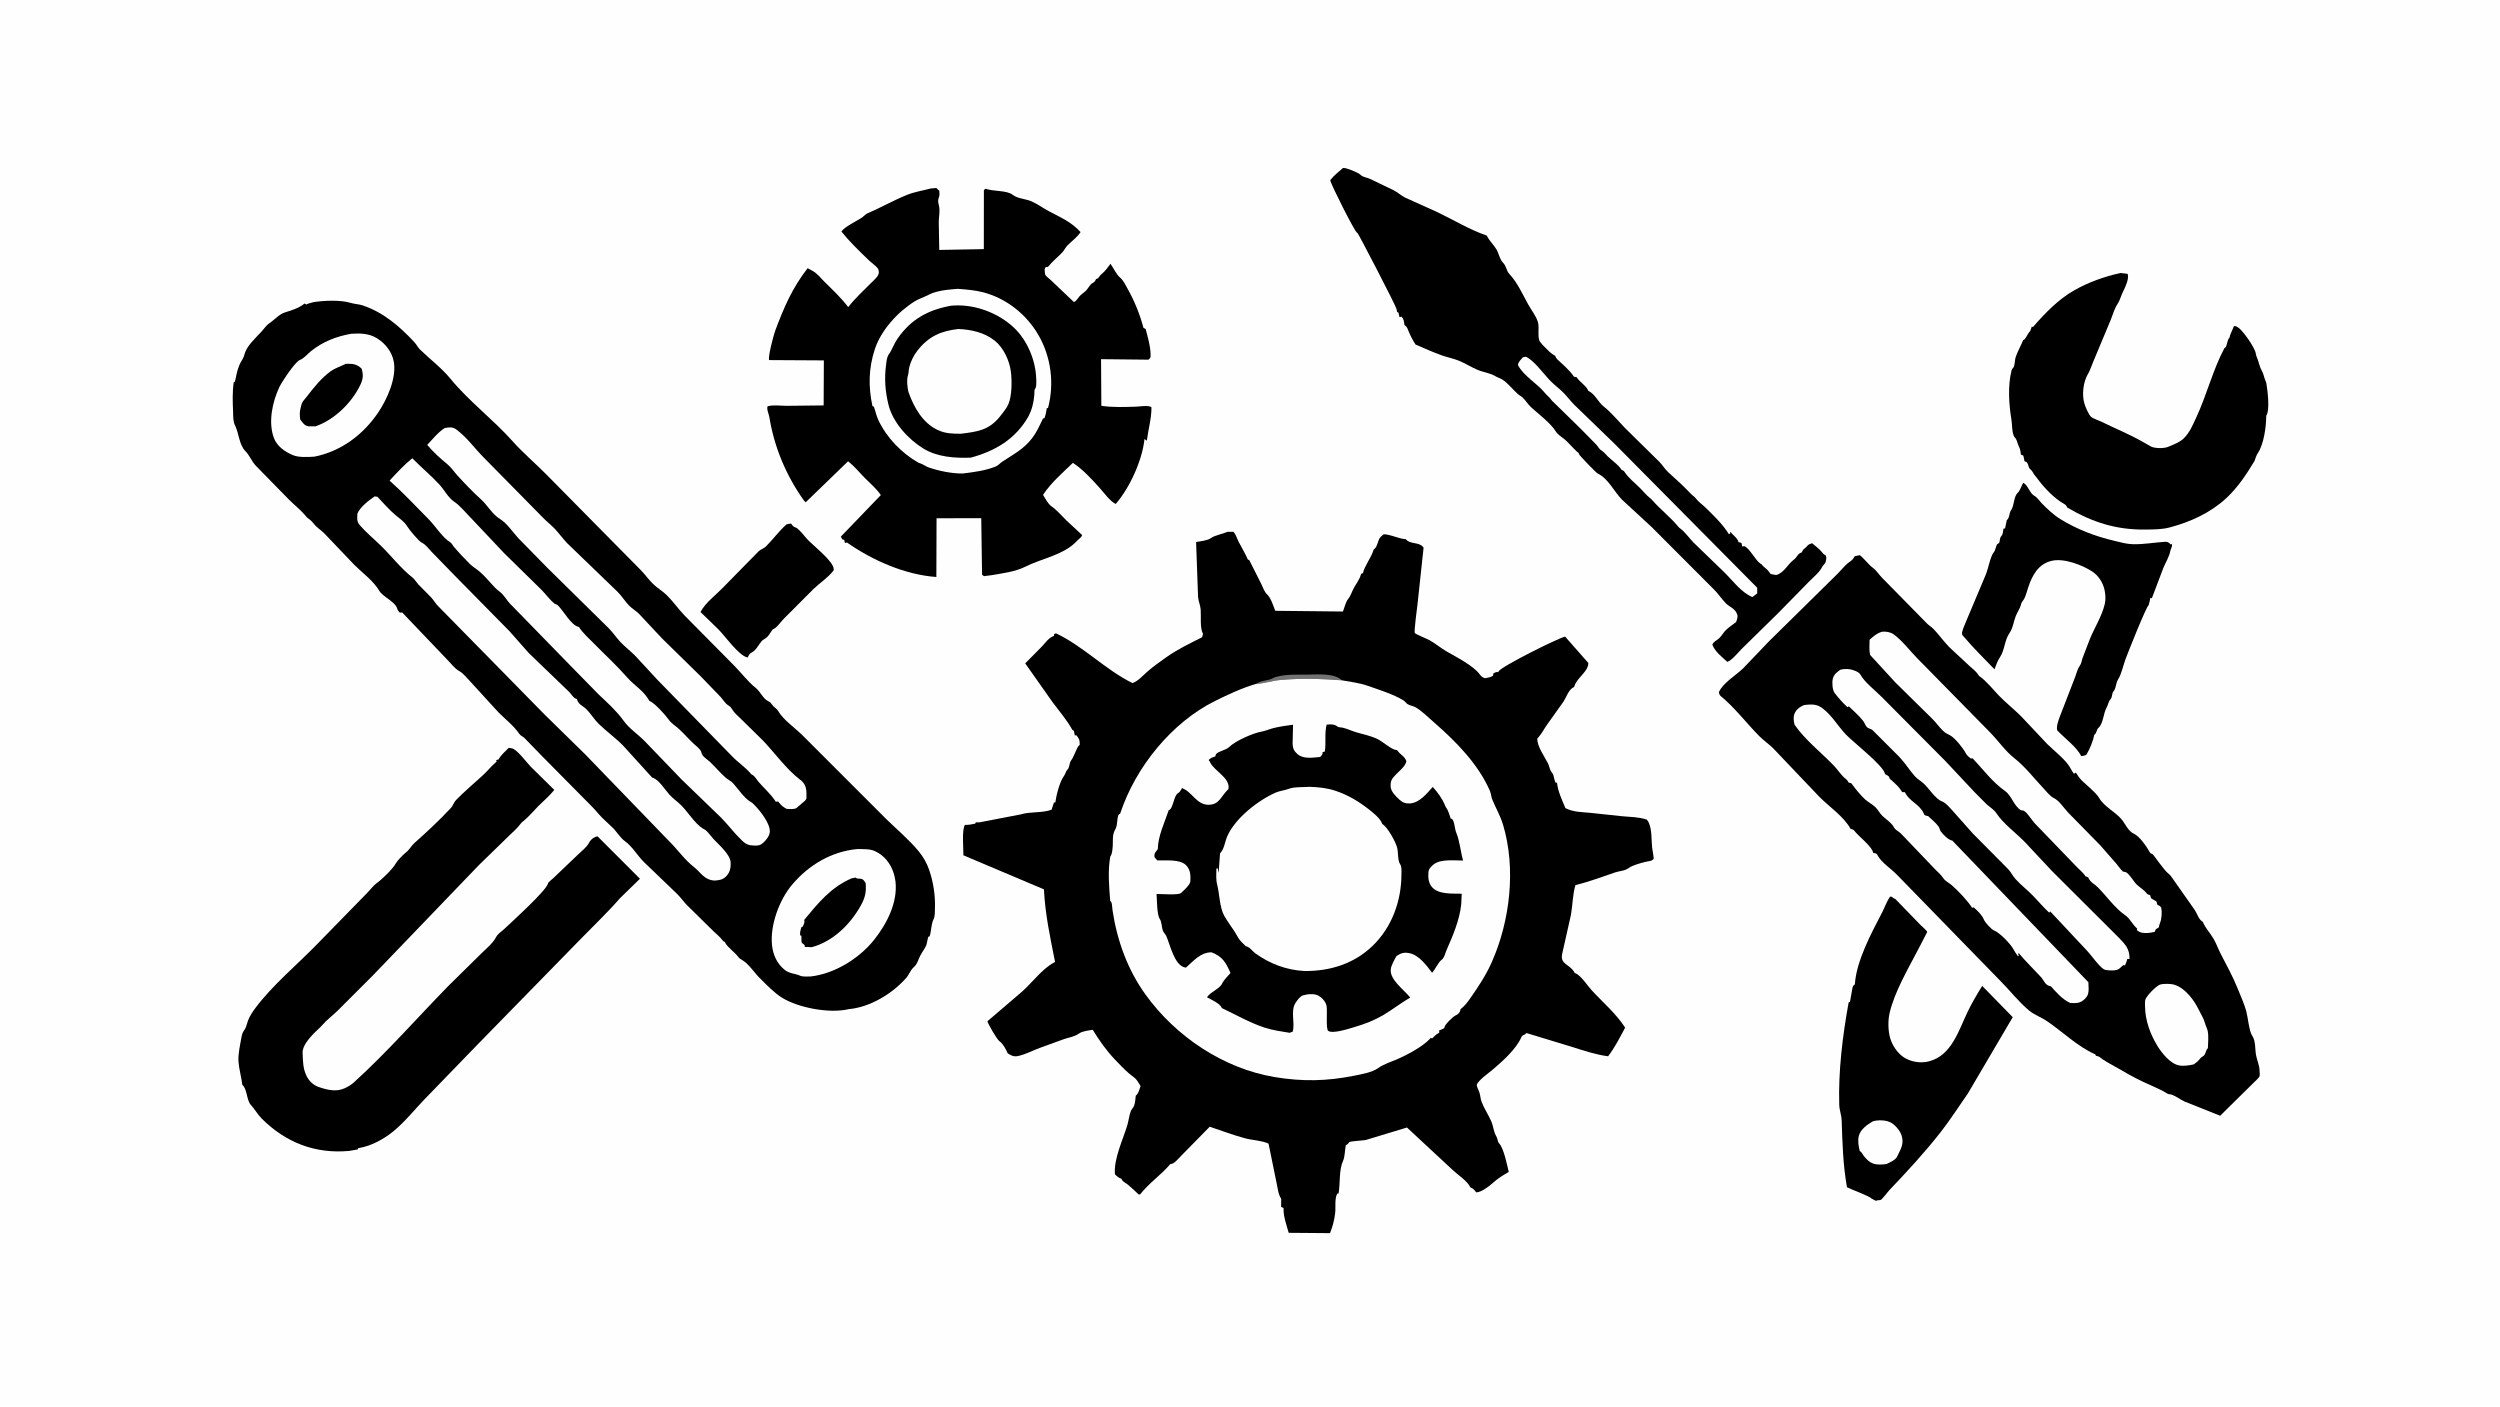 <svg version="1.1" xmlns="http://www.w3.org/2000/svg" style="display: block;" viewBox="0 0 2048 1152" width="1820" height="1024">
<path transform="translate(0,0)" fill="rgb(254,254,254)" d="M -0 -0 L 2048 0 L 2048 1152 L -0 1152 L -0 -0 z"/>
<path transform="translate(0,0)" fill="rgb(0,0,0)" d="M 644.229 429.5 C 645.547 428.979 646.609 428.909 648 428.78 C 649.013 430.078 649.764 431.338 651.384 431.864 C 651.949 432.047 651.954 431.928 652.5 432.301 C 655.694 434.479 658.99 439.155 661.729 442.025 C 666.417 446.938 682.68 459.684 682.955 465.859 C 683.009 467.073 683.146 466.77 682.577 467.51 C 678.231 473.164 671.38 477.533 666.224 482.563 L 642.196 506.642 C 640.077 508.783 637.096 512.966 634.823 514.5 C 633.925 515.105 633.214 515.142 632.527 516.086 C 631.21 517.894 630.082 519.986 628.55 521.619 C 627.206 523.051 625.156 523.633 623.898 525.121 C 621.412 528.061 619.362 532.593 615.85 534.353 C 614.177 535.192 613.681 536.183 612.832 537.819 L 612.5 538.49 C 605.477 537.329 594.096 521.097 588.763 515.685 L 573.887 501.253 C 577.424 494.033 586.081 487.565 591.595 481.895 L 621.573 451.371 C 623.323 449.736 625.634 449.308 627.389 447.577 C 633.251 441.796 638 435.025 644.229 429.5 z"/>
<path transform="translate(0,0)" fill="rgb(0,0,0)" d="M 1657.33 395.5 C 1660.83 396.238 1662.85 404.214 1666.48 405.993 C 1668.75 407.104 1670.84 410.396 1672.67 412.244 C 1677.23 416.837 1682.17 421.576 1687.69 425.005 C 1701.37 433.504 1716.58 439.271 1732.21 442.939 C 1737.23 444.118 1742 445.54 1747.19 445.669 C 1756.16 445.892 1764.76 444.264 1773.5 443.709 C 1775.85 443.56 1776.73 444.403 1778.28 445.878 L 1779.24 445.5 C 1779.74 447.896 1778.31 449.033 1777.89 451.366 C 1777.1 455.74 1773.92 460.978 1772.19 465.161 L 1762.8 489.958 L 1761.5 489.644 C 1761.18 491.711 1760.8 493.648 1760.17 495.643 C 1758.38 496.242 1742.74 535.672 1741.1 540.171 C 1739.28 545.165 1737.97 551.959 1735.15 556.416 C 1733.18 559.526 1733.61 563.521 1731.52 566.002 C 1729.75 568.108 1730.63 570.668 1729.03 572.519 C 1727.06 574.809 1727.07 577.208 1725.66 579.616 C 1723.22 583.79 1722.88 593.101 1719.02 596.147 C 1717.41 597.416 1717.94 600.11 1715.5 602.053 C 1714.73 606.999 1711.89 613.431 1709.37 617.788 C 1708.65 619.028 1706.56 618.841 1704.9 619.289 C 1701.47 611.959 1691.03 604.329 1685.26 598.16 C 1684.37 594.968 1686.24 590.194 1687.33 587.097 L 1700.01 554.322 C 1701.3 550.783 1701.85 547.874 1704.06 544.737 C 1705.19 543.137 1705.36 540.781 1706.05 538.924 L 1711.83 523.834 C 1715.65 514.316 1721.94 504.614 1724.25 494.599 C 1725.08 490.966 1724.83 487.047 1724.11 483.416 C 1722.96 477.591 1719.17 471.484 1714.17 468.183 C 1705.83 462.669 1690.74 456.923 1680.78 459.274 C 1669.6 461.915 1664.91 471.117 1661.53 480.937 C 1660.41 484.18 1659.56 488.53 1657.61 491.345 C 1656.78 492.537 1655.98 493.406 1655.66 494.857 C 1654.95 498.105 1652.56 501.354 1651.32 504.5 C 1649.44 509.242 1649.13 514.253 1646.08 518.65 C 1642.03 524.468 1642.28 532.61 1638.33 538.308 C 1636.3 541.242 1635.19 544.851 1633.89 548.158 C 1625.53 539.475 1616.59 530.715 1608.83 521.528 C 1608.24 520.832 1607.32 520.084 1607.28 519.13 C 1607.17 516.491 1609.28 512.427 1610.2 509.912 L 1627.08 469.824 C 1628.85 465.242 1630.52 455.596 1633.33 452.235 C 1634.94 450.305 1634.88 447.113 1636.28 445.5 C 1636.4 445.36 1637.42 444.991 1637.5 444.869 C 1638.7 443.067 1637.68 440.841 1639.73 438.721 C 1640.84 437.573 1640.93 434.637 1641.23 433 L 1642.58 432.668 L 1643.95 426 C 1646.51 423.841 1645.65 420.405 1647.45 417.857 C 1650.25 413.885 1649.46 406.679 1653.03 403.451 C 1654.7 401.938 1656.13 397.564 1657.33 395.5 z"/>
<path transform="translate(0,0)" fill="rgb(0,0,0)" d="M 1548.25 734.5 C 1550.42 733.809 1550.27 735.865 1552.5 736.163 L 1573.32 757.644 C 1574.33 758.684 1578.41 762.134 1578.79 763.297 C 1578.83 763.429 1571.1 778.143 1570.23 779.801 C 1562.28 795.024 1552.02 812.656 1548.02 829.464 C 1546.64 835.273 1546.68 842.689 1547.96 848.503 C 1549.45 855.249 1554.09 862.61 1559.99 866.271 C 1565.77 869.864 1573.45 871.031 1580.07 869.353 C 1598.66 864.643 1604.44 844.264 1611.8 828.903 C 1615.37 821.476 1619.48 814.508 1623.81 807.518 L 1648.83 833.131 L 1611.99 895.776 C 1604.66 906.182 1597.68 917.214 1589.86 927.211 C 1576.63 944.118 1562.33 959.535 1547.6 975.007 C 1546.36 976.314 1541.9 982.4 1540.63 982.85 C 1539.56 983.231 1538.38 982.805 1536.73 983.588 L 1533 981.654 C 1532.11 979.929 1516.52 974.283 1513.04 972.466 C 1509.78 954.104 1509.32 936.48 1508.7 917.903 C 1508.55 913.324 1506.85 909.392 1506.71 904.973 C 1505.88 877.185 1509.46 848.323 1514.42 821.023 L 1515.5 820.564 L 1517.43 809.752 C 1517.88 807.96 1517.94 807.23 1519.5 806.264 C 1520.75 786.888 1532.99 764.424 1541.9 747.198 C 1544.08 742.965 1545.54 738.425 1548.25 734.5 z"/>
<path transform="translate(0,0)" fill="rgb(254,254,254)" d="M 1534.2 918.5 C 1537.87 917.222 1544.3 917.376 1547.92 918.945 C 1551.98 920.709 1556.34 925.659 1557.72 929.854 C 1560.12 937.13 1556.88 941.319 1554.05 947.495 C 1552.84 950.107 1548.07 952.114 1545.5 953.395 C 1544.37 953.639 1543.32 953.712 1542.17 953.78 C 1535.15 954.19 1531.83 952.849 1527.19 947.279 C 1526.08 945.945 1525.55 944.367 1524.19 943.233 L 1523.5 942.701 C 1522.52 938.692 1521.73 934.458 1522.76 930.365 C 1524.09 925.062 1529.73 921.014 1534.2 918.5 z"/>
<path transform="translate(0,0)" fill="rgb(0,0,0)" d="M 1737.22 223.505 L 1742.91 224.188 L 1743.08 224.66 C 1744.18 228.132 1741.08 235.128 1739.38 238.361 C 1737.58 241.793 1736.82 245.676 1734.65 248.924 C 1732.13 252.69 1730.78 257.795 1729.07 262 L 1714.99 295.669 C 1713.52 298.979 1712.44 302.727 1710.67 305.867 L 1710.27 306.521 C 1706.58 312.878 1705.44 323.137 1707.46 330.182 C 1708.28 333.03 1710.84 339.197 1712.92 341.232 C 1714.43 342.714 1719.12 344.148 1721.28 345.221 C 1732.3 350.695 1743.95 355.369 1754.63 361.412 L 1762.37 365.803 C 1765.63 367.239 1772.71 367.309 1775.95 365.975 C 1780.14 364.252 1785.71 362.17 1788.97 358.928 C 1793.97 353.957 1796.17 348.264 1799.09 342.037 C 1807.72 323.666 1812.76 302.733 1822.28 285 C 1824.73 284.17 1824.11 278.5 1826.36 276.5 C 1826.99 273.239 1828.94 270.227 1830.02 267 C 1831.52 266.863 1832.31 267.375 1833.57 268.193 C 1837.47 270.708 1847.14 284.617 1847.9 289.228 C 1848.08 290.316 1848.19 291.15 1848.66 292.154 C 1850.36 295.808 1850.79 299.9 1852.83 303.43 C 1854.4 306.143 1854.57 308.823 1855.8 311.539 C 1856.17 312.356 1856.46 313.067 1856.61 313.963 C 1857.55 319.384 1859.71 335.988 1856.5 340.416 C 1856.51 349.318 1854.57 363.58 1849.63 371.042 C 1848.34 372.989 1847.71 375.135 1846.98 377.336 C 1840.44 388.268 1833.29 399.046 1823.93 407.811 C 1811.05 419.859 1794.24 427.52 1777.36 431.95 C 1771.19 433.571 1764.57 433.585 1758.21 433.678 C 1733.8 434.036 1714.44 427.898 1693.5 415.65 C 1692.79 414.19 1692.43 413.525 1691 412.724 C 1682.68 408.09 1674.56 399.463 1668.94 391.802 C 1668.49 391.184 1668.09 390.59 1667.55 390.041 C 1665.66 388.099 1665.49 386.154 1663.16 384.238 C 1661.57 382.937 1661.84 380.555 1660.69 379 C 1660 378.076 1659.51 378.1 1658.5 377.762 L 1657.52 373.141 L 1655.5 372.2 C 1655.24 369.725 1655 367.703 1653.81 365.456 C 1652.67 363.29 1652.37 360.188 1650.78 358.467 C 1650.22 357.857 1649.94 357.496 1649.62 356.7 C 1648.03 352.702 1648.46 347.786 1647.75 343.521 C 1645.67 330.921 1644.71 316.094 1647.8 303.543 C 1648.29 301.572 1648.73 302.031 1649.5 300.714 C 1650.64 298.751 1650.43 294.85 1651.21 292.5 C 1652.8 287.754 1655.49 283.159 1657.39 278.5 C 1659.51 278.011 1660.98 272.871 1663.12 271.112 C 1663.38 270.892 1664.03 268.238 1664.41 267.5 C 1665.72 267.687 1665.26 267.932 1665.95 267.139 C 1675.7 255.953 1686.17 245.169 1699.18 237.705 C 1710.42 231.257 1724.45 226.175 1737.22 223.505 z"/>
<path transform="translate(0,0)" fill="rgb(0,0,0)" d="M 1100.13 137.5 L 1101.04 137.489 C 1103.43 137.537 1112.78 141.221 1114.41 142.961 C 1116.37 145.039 1119.69 145.187 1122.29 146.38 L 1141.66 155.723 C 1145.03 157.373 1147.66 160.036 1150.96 161.689 L 1176.81 173.319 C 1190.18 179.646 1203.71 187.961 1217.53 192.689 L 1218 192.842 C 1219.82 196.912 1223.63 200.308 1225.94 204.242 C 1227.8 207.416 1228.63 212.394 1231.17 214.911 C 1234.08 217.786 1233.94 221.645 1236.54 224.394 C 1243.01 231.221 1247.41 241.154 1251.93 249.316 C 1254.56 254.048 1258.3 258.557 1259.89 263.785 C 1261.21 268.128 1259.18 276.842 1261.69 279.984 L 1262.14 280.5 C 1263.02 281.573 1263.81 282.638 1264.85 283.571 L 1269.44 288.127 L 1270 288.606 C 1271.27 289.745 1272.49 290.492 1273.97 291.317 C 1274.46 292.359 1274.84 293.339 1275.69 294.152 C 1280.27 298.588 1285.45 302.679 1289.05 307.986 L 1289.39 308.5 L 1291.5 308.77 C 1293.88 312.654 1299 315.53 1300.75 319.21 L 1301.09 320 C 1306.9 322.765 1309.07 329.183 1313.65 332.782 C 1320.08 337.834 1325.28 344.338 1330.92 350.205 L 1359.33 378.183 C 1361.89 380.727 1363.79 384.081 1366.41 386.5 C 1372.68 392.292 1378.92 397.697 1384.84 404.059 C 1386.21 405.535 1388.28 406.793 1389.42 408.376 C 1391.29 410.976 1394.62 413.2 1396.97 415.509 C 1403.71 422.101 1410.76 428.764 1415.86 436.757 L 1416.33 437.5 L 1417.25 437 L 1417.5 435.51 C 1419.55 438.222 1423.01 440.278 1424.07 443.507 L 1424.21 444 C 1425.22 444.308 1424.84 444.23 1425.83 444.385 C 1427.5 444.644 1426.55 447.014 1427.41 447.5 C 1427.61 447.617 1428.72 447.21 1429 447.311 C 1433.23 448.833 1438.06 458.961 1442.22 461.641 L 1443 462.091 L 1444.4 463.693 C 1446.74 465.613 1448.35 466.878 1450.1 469.475 L 1450.5 470.08 L 1455 470.921 C 1461.26 469.435 1464.62 461.92 1469.43 458.408 C 1472.31 456.309 1472.43 453.404 1476.05 452.368 C 1476.53 451.252 1476.98 450.029 1478.05 449.357 C 1479.16 448.653 1479.9 447.876 1480.72 446.844 C 1481.66 445.666 1483.1 445.413 1484.5 444.871 C 1487.03 447.152 1490.52 449.573 1492.57 452.225 C 1493.29 453.161 1493.84 453.856 1494.93 454.392 L 1495.5 454.638 C 1496.31 456.509 1496.23 456.816 1495.88 458.737 C 1495.58 460.41 1495.42 460.959 1494.26 462.235 C 1493.7 462.852 1493.2 463.331 1492.84 464.091 C 1490.68 468.601 1485.44 472.748 1481.9 476.368 L 1456.5 502.286 L 1426.94 531.285 C 1424.09 534.113 1418.69 540.873 1415.05 542.078 C 1410.36 537.757 1405.18 534.04 1402.75 528 C 1403.88 525.253 1406.42 524.553 1408.5 522.55 C 1410.54 520.588 1411.86 517.91 1413.94 515.928 C 1416.42 513.57 1419.45 511.547 1422.19 509.5 C 1422.87 507.342 1423.87 505.468 1423.11 503.196 C 1421.44 498.201 1416.8 497.221 1413.57 493.854 C 1410.17 490.314 1407.26 485.818 1403.84 482.5 L 1352.8 431.375 L 1328.97 409.406 C 1322.02 402.48 1317.91 392.154 1308.55 387.565 C 1307.41 387.008 1293.68 372.784 1293.45 371.828 L 1293.29 371 L 1292 370.04 C 1288.56 366.861 1285.56 363.186 1282.08 360.074 C 1279.87 358.094 1276.18 356.031 1274.7 353.581 C 1270.42 346.471 1260.33 339.119 1254.19 333.391 C 1251.68 331.055 1249.9 328.066 1247.5 325.654 C 1246.32 324.469 1244.73 323.858 1243.5 322.755 C 1239.2 318.892 1235.47 313.815 1230.5 310.642 C 1228.9 309.62 1226.99 309.211 1225.38 308.233 C 1220.55 305.289 1215.66 305.028 1210.6 302.922 C 1205.23 300.686 1200.6 297.593 1195.23 295.396 C 1190.72 293.555 1185.88 292.663 1181.3 291.04 C 1173.98 288.449 1166.72 285.168 1159.59 282.07 C 1157.33 278.642 1155.03 274.174 1153.56 270.333 C 1152.88 268.545 1152.43 267.606 1150.91 266.373 L 1150.5 266.062 C 1150.16 263.346 1150.08 261.441 1148.21 259.279 L 1146.5 259.653 L 1145.63 256.016 L 1144.5 255.364 L 1144.03 253 C 1143.44 250.079 1112.92 191.461 1112.09 190.774 L 1111.6 190.457 C 1109.51 189.063 1090.45 151.377 1089.7 147.5 C 1092.9 143.426 1096.32 140.878 1100.13 137.5 z"/>
<path transform="translate(0,0)" fill="rgb(254,254,254)" d="M 1247.65 292.5 L 1249.92 292.077 C 1256.15 294.628 1264.02 305.429 1268.79 310.53 C 1271.95 313.897 1275.09 316.461 1278.53 319.432 C 1282.59 322.93 1285.84 327.67 1289.65 331.478 L 1322.58 363.327 L 1439.5 481.34 L 1439.5 485.978 L 1435.5 488.964 C 1426.23 485.053 1419.58 475.572 1412.48 468.63 L 1387.3 444.276 C 1383.87 440.752 1380.39 435.7 1376.54 432.846 C 1375.79 432.292 1375.43 432.033 1374.81 431.277 C 1368.55 423.608 1360.39 417.403 1353.8 409.888 C 1353.16 409.157 1352.6 408.562 1351.83 407.965 C 1348.48 405.39 1346.03 402.138 1343.02 399.2 C 1338.84 395.122 1333.9 391.259 1330.74 386.328 C 1330.12 385.348 1329.54 385.307 1328.5 384.83 C 1325.62 380.437 1320.86 377.353 1317.07 373.759 C 1315.57 372.341 1313.96 370.088 1312.2 369.075 C 1309.77 367.675 1309.5 365.993 1307.71 364.15 L 1295.31 351.5 L 1272.49 329.186 C 1271.89 328.629 1271.33 328.128 1270.86 327.454 C 1269.31 325.255 1267.31 323.858 1265.66 321.83 C 1259.08 313.76 1248.26 308.045 1243.48 298.897 C 1243.96 296.112 1245.81 294.51 1247.65 292.5 z"/>
<path transform="translate(0,0)" fill="rgb(0,0,0)" d="M 416.757 612.5 C 417.679 612.592 419.728 612.883 420.5 613.299 C 424.96 615.699 431.103 624.048 434.73 627.885 L 454.085 646.961 C 450.242 651.744 445.419 655.775 441.09 660.116 C 437.108 664.108 433.36 668.729 429.001 672.292 C 428.083 673.043 427.174 673.691 426.482 674.67 C 423.903 678.313 420.457 681.054 417.314 684.217 L 392.34 708.517 L 305.875 798.5 L 276.457 827.918 C 272.452 831.841 267.634 835.379 264.013 839.62 C 261.897 842.1 259.147 844.257 256.848 846.652 C 253.386 850.258 247.674 856.83 247.898 862.132 C 248.18 868.804 248.049 874.811 251.001 881.039 C 252.904 885.057 256.411 888.666 260.644 890.159 C 267.573 892.603 275.356 894.665 282.361 891.351 L 283 891.043 C 285.624 889.806 287.837 888.421 289.998 886.461 C 316.937 862.029 341.482 833.975 366.886 807.949 L 393.934 781.293 C 397.741 777.504 403.72 772.613 406.199 767.858 C 407.904 764.587 410.399 763.41 413 760.953 C 418.28 755.965 447.899 729.251 448.951 723.499 C 449.14 722.468 452.407 720.118 453.307 719.189 L 473.688 699.735 C 476.556 696.992 480.404 694.063 482.323 690.636 L 483.236 689.08 C 484.881 686.867 486.776 685.482 489.5 684.966 L 524.243 719.73 L 507.802 735.756 C 497.646 747.451 486.692 757.765 475.954 768.826 L 392.132 854.591 L 347.504 900.672 C 339.265 909.307 331.452 919.076 322.225 926.65 C 314.576 932.929 304.351 938.527 294.479 940.261 L 293.5 940.425 L 292.948 941.5 L 286.103 942.685 C 258.328 945.274 234.076 935.892 214.313 916.124 C 210.961 912.771 208.667 908.362 205.5 905.011 C 201.966 901.271 202.554 891.886 198.5 888.561 C 197.769 882.344 195.788 875.548 195.363 869.528 C 194.934 863.447 196.689 855.946 197.748 849.901 C 198.351 846.457 198.83 845.528 200.584 843 C 201.749 841.32 202.429 837.742 203.24 835.711 C 204.704 832.043 207.016 828.532 209.391 825.378 C 223.117 807.147 242.474 790.901 258.5 774.628 L 300.736 731.384 C 303.102 729.087 305.823 725.245 308.367 723.486 C 312.655 720.52 321.762 711.741 324.196 707.196 C 325.413 704.923 330.463 699.771 332.498 698.203 C 335.599 695.813 336.759 692.877 339.556 690.397 C 349.546 681.542 360.208 671.607 369.295 661.807 C 371.179 659.775 371.671 657.222 373.599 655.23 C 380.557 648.038 388.672 641.361 396.026 634.513 C 399.605 631.181 402.648 627.249 406.415 624.141 L 406.804 623.829 L 406.5 622.589 L 408.5 621.885 C 410.133 618.621 414.127 615.173 416.757 612.5 z"/>
<path transform="translate(0,0)" fill="rgb(0,0,0)" d="M 762.515 154.254 L 767 153.868 L 769.5 156.175 C 769.577 157.947 769.826 159.836 769.164 161.5 C 767.772 164.994 769.131 166.97 769.515 170.075 C 769.931 173.431 769.086 178.096 769.03 181.613 L 769.445 204.609 L 805.942 203.937 L 806 155.5 L 807.5 154.471 C 813.551 156.803 824.774 155.62 829.594 159.449 C 833.585 162.62 840.295 162.738 845 164.792 C 849.72 166.853 854.493 170.344 859.106 172.805 C 868.911 178.036 877.53 181.53 885.205 189.986 C 882.667 193.973 878.049 197.369 874.661 200.695 C 872.703 202.618 871.894 204.9 870.114 206.75 C 866.468 210.538 862.375 213.802 859.028 217.885 L 858.53 218.5 L 856.5 218.713 L 855.758 220.5 C 855.892 221.574 855.907 224.094 856.321 225 C 856.895 226.255 859.665 228.154 860.734 229.243 L 879.733 247.3 C 881.823 246.507 882.842 244.236 884.316 242.564 C 885.941 240.72 888.146 239.547 889.813 237.774 C 891.743 235.721 892.677 233.036 895.223 231.606 C 896.571 230.85 896.995 230.361 897.657 228.949 L 897.852 228.5 L 899.5 227.859 C 900.428 226.613 901.358 225.185 902.582 224.217 C 905.452 221.947 907.519 218.855 909.721 215.946 C 912.207 219.446 914.395 224.496 917.56 227.252 C 920.434 229.755 921.973 233.271 923.81 236.541 C 929.361 246.425 933.86 257.545 936.752 268.5 L 938.5 269.324 C 940.221 275.673 942.657 284.399 942.576 290.962 C 942.55 293.126 942.271 293.059 940.825 294.51 L 901.98 294.09 L 902.234 332.291 C 911.254 333.709 921.523 333.249 930.666 333.004 C 933.832 332.92 940.997 331.561 943.283 333.5 C 943.361 342.635 940.596 351.75 939.5 360.871 L 937.584 359.5 C 935.708 377.079 925.497 399.368 914.023 412.698 C 909.537 410.757 903.934 402.974 900.474 399.156 C 894.156 392.184 886.797 384.134 878.902 379.032 C 870.309 387.359 861.072 395.195 854.469 405.242 C 856.237 408.22 858.477 412.594 861.348 414.6 C 865.683 417.629 869.691 422.336 873.472 426.071 L 886.481 438.171 C 885.988 440.146 883.828 441.23 882.464 442.74 C 871.866 454.477 853.431 457.279 840.05 464.037 C 831.654 468.276 821.399 469.472 812.234 471.063 L 806 471.845 L 804.5 470.598 L 803.838 424.373 L 767.222 424.409 L 767.066 472.537 C 741.375 470.7 714.751 458.93 693.85 444.3 L 692.138 444.641 L 691.614 442.08 L 690 441.684 L 688.778 439.5 L 721.584 405.428 C 717.93 400.122 713.117 396.105 708.614 391.562 C 703.864 386.771 700.124 381.98 694.76 377.726 L 660.07 411.287 C 659.374 410.754 658.86 410.299 658.349 409.577 C 643.93 389.211 634.279 366.234 630.27 341.656 C 629.708 338.208 628.098 336.352 628.718 332.757 C 633.029 331.326 639.451 332.298 644.04 332.306 L 674.733 331.974 L 674.897 295.102 L 630.079 294.84 C 628.902 292.349 633.87 273.881 635.149 270.491 C 642.407 251.247 648.864 236.079 661.602 219.556 L 665.032 221.419 C 669.422 223.652 671.929 227.247 675.355 230.645 C 682.319 237.551 688.869 243.58 694.85 251.445 C 700.396 244.325 707.171 238.123 713.519 231.723 C 715.567 229.659 719.832 226.206 719.954 223.181 C 719.986 222.384 719.692 220.511 719.207 219.859 C 717.466 217.52 713.684 214.955 711.5 212.844 C 703.841 205.444 695.951 197.826 689.261 189.535 C 691.928 185.584 701.621 181.066 705.894 178.238 C 707.496 177.177 708.968 175.332 710.657 174.613 C 721.517 169.992 731.996 163.961 743.017 159.5 C 749.064 157.052 756.177 155.945 762.515 154.254 z"/>
<path transform="translate(0,0)" fill="rgb(254,254,254)" d="M 784.64 236.486 C 791.458 236.956 798.785 237.584 805.414 239.314 C 824.405 244.272 840.698 257.218 850.549 274.097 C 861.026 292.047 863.85 313.855 858.569 333.975 L 857.5 334.332 C 857.108 337.22 856.634 339.75 855.584 342.5 L 854.5 342.609 C 851.613 348.465 849.403 353.791 845.324 359.033 C 838.36 367.983 830.17 372.039 821.1 378.028 C 819.087 379.357 817.885 381.138 815.536 382.081 C 807.095 385.47 797.708 386.623 788.756 387.747 C 780.086 387.897 768.734 385.652 760.5 382.673 C 758.303 381.878 756.446 380.35 754.282 379.589 L 752.5 378.966 C 738.808 371.264 726.466 358.61 719.573 344.045 C 717.885 340.478 717.221 336.673 715.861 333 L 714.725 332.583 C 711.259 316.502 711.537 301.744 716.598 286.11 C 721.667 270.452 735.334 255.494 749.116 246.849 C 752.776 244.554 757.008 243.304 760.819 241.311 C 762.945 240.2 764.7 239.575 767 238.946 C 772.837 237.349 778.63 236.975 784.64 236.486 z"/>
<path transform="translate(0,0)" fill="rgb(0,0,0)" d="M 779.297 250.267 L 782.367 250.092 C 799.657 249.376 818.095 256.488 830.632 268.308 C 841.533 278.584 848.427 295.074 848.87 310.01 C 848.952 312.773 849.382 317.164 847.5 319.14 C 847.448 325.198 846.525 331.404 844.293 337.044 L 842.526 340.914 C 832.046 359.454 815.287 369.374 795.248 374.766 C 782.385 375.261 767.902 374.321 756.541 367.38 C 743.971 359.7 731.372 345.879 727.828 331.37 C 725.146 320.392 724.369 309.999 725.866 298.776 C 726.208 296.211 726.454 292.54 728 290.371 C 730.692 286.595 732.412 281.365 735.306 277.204 C 746.412 261.233 760.505 253.614 779.297 250.267 z"/>
<path transform="translate(0,0)" fill="rgb(254,254,254)" d="M 785.102 269.366 C 795.439 269.818 806.409 272.195 814.753 278.827 C 822.121 284.684 826.921 295.179 828.099 304.237 C 829.057 311.604 829.056 323.988 826.095 330.9 C 824.639 334.301 821.673 337.906 819.37 340.808 C 810.174 352.398 800.791 353.491 787.048 355.185 C 780.198 355.157 774.36 355.07 768.031 352.049 C 755.808 346.214 748.871 333.806 744.457 321.694 C 743.311 318.552 742.625 310.736 743.756 307.498 C 744.485 305.413 744.273 303.159 744.785 300.993 C 745.928 296.158 748.519 290.942 751.583 287.041 C 760.731 275.389 770.667 271.038 785.102 269.366 z"/>
<path transform="translate(0,0)" fill="rgb(0,0,0)" d="M 1519.44 455.5 L 1523.5 454.646 C 1527.48 457.648 1530.29 462.116 1534.26 465.013 C 1537.45 467.343 1539.3 470.836 1542.17 473.562 L 1578.45 510.5 C 1580.17 512.251 1582.36 513.456 1584.12 515.32 C 1588.61 520.072 1592.41 525.479 1596.94 530.085 L 1613.26 545.29 C 1615.65 547.49 1618.76 549.748 1620.51 552.49 C 1620.97 553.217 1621.05 553.455 1621.79 553.97 C 1627.32 557.826 1632.61 564.608 1637.31 569.5 C 1643.13 575.568 1649.98 580.886 1655.82 586.773 L 1677.04 609.318 C 1682.83 615.041 1692.96 622.729 1696.46 629.785 C 1697.18 631.239 1698.04 632.446 1699 633.75 L 1700.5 632.717 C 1702.05 635.127 1703.65 637.548 1705.71 639.556 C 1709.28 643.019 1717.21 649.358 1719.53 653.409 C 1723.79 660.855 1732.86 664.82 1738.12 671.197 C 1741.07 674.766 1743.44 680.755 1747.83 682.703 C 1752.81 684.904 1758.53 693.435 1761.17 698.115 L 1761.5 698.73 C 1762.82 699.214 1763.34 699.39 1764.23 700.544 C 1767.51 704.8 1770.75 709.486 1774.27 713.5 C 1775.62 715.046 1777.33 716.055 1778.56 717.753 L 1798.05 745.5 C 1799.8 748.248 1801.16 752.802 1803.92 754.64 L 1804.5 754.932 C 1806.65 760.229 1810.7 764.281 1813.55 769.266 C 1815.68 773.001 1817.12 777.167 1819.09 781 C 1824.01 790.55 1829.18 799.887 1833.2 809.893 C 1835.59 815.865 1838.45 822.087 1840.15 828.278 C 1841.49 833.152 1842.48 844.664 1844.95 848.209 C 1848.04 852.668 1847.17 859.417 1848.24 864.677 C 1849.12 869.036 1850.94 872.465 1851.04 877.158 C 1851.06 878.161 1851.32 880.635 1851.03 881.5 C 1850.55 882.897 1846.8 886.135 1845.7 887.305 L 1818.77 913.88 L 1789.58 902.23 C 1786 900.642 1780.91 896.518 1777.17 896.207 C 1776.17 896.124 1776.08 896.177 1775.18 895.572 C 1771.19 892.904 1766.27 891.015 1761.92 888.935 C 1753.71 885.376 1745.97 881.386 1738.29 876.804 C 1733.21 873.779 1727.31 870.888 1722.5 867.674 C 1720.53 866.359 1720.07 865.309 1717.53 864.866 L 1717 864.787 L 1716.5 863.616 C 1701.69 857.08 1689.82 845.099 1676.56 836.154 C 1672.03 833.092 1666.67 831.343 1662.41 827.835 C 1653.74 820.685 1646.71 811.433 1638.78 803.5 L 1554.02 716.485 C 1549.18 711.424 1541.38 706.691 1538.07 700.473 L 1537.58 699.5 C 1536.74 699.075 1536.08 698.735 1535.13 698.593 L 1534.5 698.53 C 1533.81 693.376 1522.34 684.907 1518.81 680.115 C 1518.24 679.332 1516.93 679.181 1516 678.885 C 1510.56 668.821 1498.43 660.718 1490.5 652.707 L 1452.86 613.152 C 1449.18 609.438 1444.79 606.537 1441.14 602.838 C 1430.83 592.396 1421 579.41 1409.71 570.166 C 1408.52 569.197 1408.53 568.42 1408.08 567 C 1411.33 559.301 1421.84 553.322 1427.96 547.377 L 1449.01 525.363 L 1505.5 469.722 C 1507.94 467.27 1510.87 463.632 1513.39 461.5 C 1515.87 459.403 1517.02 459.434 1518.9 456.377 L 1519.44 455.5 z"/>
<path transform="translate(0,0)" fill="rgb(254,254,254)" d="M 1769.25 806.5 C 1772.57 805.53 1778.18 805.604 1781.47 806.634 C 1790.21 809.373 1797.64 819.428 1801.46 827.477 C 1803.21 831.167 1805.38 834.339 1806.42 838.343 C 1806.97 840.462 1808.15 842.419 1808.57 844.525 C 1809.42 848.792 1808.83 854.127 1808.72 858.5 C 1808.01 859.292 1807.57 859.832 1807.22 860.857 C 1806.46 863.088 1806.26 864.366 1804.05 865.585 C 1803.35 865.966 1803.02 866.166 1802.53 866.814 C 1800.85 869.019 1799.32 870.243 1797.07 871.82 C 1793.33 872.631 1788.71 873.405 1784.93 872.621 C 1777.74 871.132 1770.87 862.428 1767.25 856.5 C 1761.47 847.011 1757.36 835.756 1757.23 824.579 C 1757.21 822.822 1756.95 819.856 1757.65 818.31 C 1759.27 814.755 1765.71 808.292 1769.25 806.5 z"/>
<path transform="translate(0,0)" fill="rgb(254,254,254)" d="M 1507.66 548.5 C 1510.12 547.798 1513.45 547.762 1515.97 548.243 C 1518.22 548.674 1522.82 550.235 1524 552.419 C 1527.47 558.82 1536.02 565.263 1541.45 570.764 L 1593.8 623.442 L 1617.69 648.922 L 1627.5 658.773 C 1630.16 661.211 1633.4 662.961 1635.4 666.023 C 1640.95 674.529 1651.53 682.234 1658.69 689.582 L 1680.99 713.419 L 1735.84 768.136 C 1741.35 773.813 1744.61 777.237 1744.5 785.49 L 1742.71 785.365 C 1742.2 787.274 1741.65 788.977 1740.79 790.763 L 1739.42 790.45 L 1735.98 793.5 C 1733.66 795.005 1730.96 794.89 1728.27 794.805 C 1726.98 794.764 1724.56 794.549 1723.5 793.91 C 1719.55 791.537 1713.5 782.821 1710.06 779.071 L 1679.54 746.5 L 1678.71 747.519 C 1674.02 743.189 1670.22 738.617 1665.86 734.063 C 1661.21 729.209 1655.75 725.099 1651.15 720.036 C 1648.88 717.529 1647.53 714.466 1645.12 711.895 L 1616.07 682.59 L 1599.11 663.501 C 1596.66 660.918 1594.04 657.542 1590.65 656.267 C 1585.58 654.358 1580.27 645.814 1576.04 641.872 C 1573.61 639.613 1570.76 638.144 1568.5 635.576 C 1564.22 630.725 1560.72 625.063 1556.3 620.306 L 1534.21 598.214 C 1532.51 596.462 1530.62 597.154 1528.98 595.019 C 1527.93 593.66 1527.41 591.891 1526.33 590.498 C 1523.01 586.205 1518.46 582.311 1514.57 578.5 L 1513.5 579.212 C 1509.79 575.838 1506.11 571.663 1503.04 567.698 C 1501.05 565.115 1500.71 559.112 1501.41 556 C 1502.22 552.387 1504.82 550.493 1507.66 548.5 z"/>
<path transform="translate(0,0)" fill="rgb(254,254,254)" d="M 1541.36 517.5 L 1542.02 517.362 C 1544.87 517.016 1548.67 517.707 1551.01 519.333 C 1557.86 524.085 1564.7 533.118 1570.66 539.18 L 1630.3 599.866 C 1637.05 606.751 1642.75 615.186 1650.35 621.144 C 1659.03 627.947 1666.21 637.396 1673.81 645.437 C 1676.26 648.025 1679.26 652.048 1682.43 653.572 C 1687 655.774 1690.73 661.895 1694.34 665.635 L 1720.5 692.308 L 1733.78 707.488 C 1735.37 709.342 1737.31 712.372 1739.18 713.837 C 1739.62 714.181 1740.96 714.038 1741.5 714.331 C 1744.78 716.105 1747.66 721.828 1750.44 724.5 C 1753.23 727.174 1756.43 728.797 1758.78 731.978 C 1759.41 732.835 1761.2 732.898 1761.5 733.372 C 1761.61 733.542 1761.94 735.371 1762.04 735.5 C 1762.67 736.331 1765.63 737.634 1766.5 738.356 C 1766.88 738.671 1766.97 740.71 1767.34 740.983 C 1768.9 742.13 1769.05 741.415 1770.5 743.434 C 1771.23 746.968 1770.86 752.592 1769.51 755.923 C 1769.17 756.775 1768.93 757.496 1768.75 758.406 L 1768.54 759.5 L 1766 761.183 C 1765.75 761.938 1765.5 762.528 1765.14 763.229 L 1761.5 763.959 L 1759.08 764.156 C 1755.76 764.281 1753.09 764.12 1750.5 761.771 L 1750.73 760.5 C 1746.98 757.434 1744.99 752.433 1741.21 749.824 C 1732.58 743.886 1725.84 734.08 1718.5 726.712 C 1715.6 723.803 1712.85 723.079 1710.91 719.222 L 1710.56 718.5 L 1708.5 717.805 C 1706.5 714.536 1702.95 711.908 1700.33 709.047 L 1666.92 674.381 C 1664.11 671.401 1661.4 666.236 1658 664.052 C 1657.42 663.676 1656.13 663.877 1655.5 663.528 C 1649.97 660.44 1647.92 651.687 1642.7 647.981 C 1631.8 640.237 1625.02 630.625 1616 621.102 L 1614.5 621.222 C 1613.06 620.064 1611.32 618.82 1610.49 617.135 C 1608.52 613.116 1601.78 604.799 1597.95 602.5 C 1595.43 600.989 1593.98 600.784 1591.71 598.535 C 1588.47 595.331 1585.84 591.523 1582.6 588.391 L 1552.88 559.137 L 1532.02 536.42 C 1531.08 532.447 1531.51 527.985 1531.57 523.904 C 1534.72 521.142 1537.32 518.785 1541.36 517.5 z"/>
<path transform="translate(0,0)" fill="rgb(254,254,254)" d="M 1477.73 577.5 C 1481.8 576.86 1486.6 576.489 1490.39 578.467 C 1498.8 582.868 1505.53 594.677 1512.08 601.5 C 1518.44 608.112 1542.33 626.591 1544.1 633.49 L 1544.21 633.988 L 1547.2 635.774 C 1547.64 636.783 1547.94 637.819 1548.83 638.524 C 1550.16 639.59 1548.95 638.461 1549.91 639.374 C 1553.51 642.799 1555.52 644.202 1558.28 648.773 L 1560.5 648.831 C 1564.07 656.514 1572.71 658.568 1576.08 666.552 L 1576.47 667.5 C 1577.28 667.864 1577.96 668.149 1578.85 668.298 L 1579.5 668.384 C 1582.29 671.039 1585.82 673.887 1588.09 676.964 C 1589 678.19 1589.01 679.818 1589.94 681.013 C 1592.2 683.91 1595.79 687.804 1599.35 688.495 L 1710.81 804.5 L 1711.01 810.083 C 1711.02 813.539 1710.37 815.804 1707.84 818.246 C 1704.03 821.925 1701.06 821.617 1696.01 821.524 C 1689.49 818.579 1684.82 813.055 1680.08 807.866 C 1675.21 807.105 1674.81 803.377 1671.82 800.118 C 1665.9 793.668 1659.65 787.69 1654.01 780.964 L 1653.12 781 L 1653.83 783 L 1652.98 783.058 C 1651.43 781.073 1650.38 779.185 1649.14 777.033 C 1646.56 772.592 1638.05 763.842 1633.44 762.04 C 1631.22 761.174 1626.04 755.392 1625.18 753.167 C 1623.77 749.512 1619.8 745.73 1616.83 743.171 L 1615.55 743.5 C 1611.73 737.578 1604.28 729.763 1598.86 725 C 1596.56 722.983 1593.53 721.72 1591.85 719.11 C 1589.83 715.961 1586.66 713.71 1584.19 710.893 L 1557.1 682.559 C 1555.13 680.577 1552.81 680.083 1551.45 677.471 C 1549.59 673.9 1545.01 671.059 1542.03 668.197 C 1539.78 666.038 1538.59 663.311 1536.42 661.202 C 1533.86 658.711 1530.68 657.168 1528.03 654.842 C 1524.67 651.889 1519.72 645.897 1517.16 642.24 C 1516.36 641.092 1515.83 641.314 1514.5 641.019 C 1513.84 639.936 1513.2 638.8 1512.17 638.036 C 1508.5 635.328 1505.68 630.591 1502.43 627.211 C 1491.84 616.218 1478.76 606.081 1470.07 593.5 C 1469.46 590.444 1468.87 587.695 1469.99 584.676 C 1471.28 581.197 1474.45 578.873 1477.73 577.5 z"/>
<path transform="translate(0,0)" fill="rgb(0,0,0)" d="M 256.788 247.396 C 265.293 246.021 279.071 245.428 287.346 248 C 290.505 248.982 293.825 248.972 296.982 250.01 C 313.906 255.571 327.607 267.4 339.5 280.226 C 341.231 282.093 342.254 284.442 344.105 286.239 C 351.903 293.81 362.049 301.575 368.852 309.922 C 383.98 328.484 403.962 343.423 419.874 361.274 C 428.356 370.791 438.523 379.366 447.5 388.477 L 524.838 466.806 C 528.384 470.376 531.255 474.512 534.89 478.129 C 538.42 481.641 542.763 484.014 546.208 487.409 C 551.466 492.591 555.804 498.863 560.936 504.222 L 601.771 545.478 C 607.298 551.099 612.923 558.563 619.026 563.339 C 622.833 566.319 625.027 572.203 629.211 574.212 C 630.77 574.96 631.22 575.271 632.188 576.745 C 633.69 579.033 636.189 580.129 637.493 582.353 C 641.869 589.815 651.387 596.179 657.663 602.497 L 725.867 670.679 C 734.863 679.591 744.62 687.533 752.745 697.436 C 756.295 701.762 759.13 706.69 760.99 711.98 C 764.587 722.21 766.24 733.021 765.916 743.837 C 765.827 746.811 766.057 750.33 764.723 753.045 C 762.701 757.158 763.045 762.42 761.583 766.921 C 761.222 767.04 760.805 767.049 760.5 767.276 C 760.19 767.507 759.237 773.255 758.792 774.253 C 757.434 777.303 755.35 779.9 753.829 782.805 C 752.178 785.957 751.527 789.636 748.616 792.115 C 746.817 793.647 745.625 795.985 744.413 798 C 743.864 798.912 743.338 799.842 742.638 800.651 C 731.248 813.81 712.67 825.071 695.165 826.552 L 694.624 826.685 C 679.271 830.194 654.068 825.483 640.644 817.201 C 634.146 813.193 627.723 806.377 622.265 800.976 C 617.918 796.674 613.411 789.55 608.251 786.506 C 606.733 785.611 605.787 785.137 604.716 783.695 C 601.774 779.737 596.519 776.41 594.178 772.352 L 593.715 771.5 C 592.952 771.195 592.47 770.915 591.967 770.248 C 589.268 766.668 586.751 765.031 583.743 762.001 L 563.302 741.883 C 560.208 738.904 557.877 735.341 554.823 732.295 L 527.5 706.053 C 522.389 700.998 517.809 693.124 512.038 689.022 C 507.507 685.802 504.808 680.185 500.461 676.578 L 495.573 671.944 C 491.662 668.557 488.491 664.143 484.781 660.463 L 443.965 619.208 L 429.697 604.5 C 428.312 603.17 426.454 602.609 425.352 600.958 C 421.098 594.588 413.612 588.732 408.337 583.417 L 384.817 557.665 C 382.373 555.167 379.412 551.366 376.432 549.726 C 372.066 547.323 369.6 543.39 366.095 539.966 L 329.5 501.633 L 327.5 501.721 C 325.619 499.72 325.872 499.548 325.025 497.5 C 322.978 492.551 313.46 488.547 310.713 483.845 C 306.014 475.806 297.028 469.264 290.445 462.789 L 265.839 437 C 263.334 434.274 259.456 432.117 257.344 429.211 C 256.252 427.708 254.626 426.137 253.136 425 C 252.405 424.443 251.708 424.144 251.123 423.401 C 246.77 417.871 241.704 414.095 236.782 409.201 L 209.677 381.5 C 206.241 377.917 204.322 372.67 201.061 369.45 C 195.871 364.327 195.732 354.773 192.6 348.5 C 190.786 344.867 191.112 341.163 190.94 337.144 C 190.592 328.979 190.305 321.113 191.463 313 L 192.5 312.412 C 193.544 307.487 194.263 303.193 196.275 298.5 C 197.445 295.774 199.53 293.352 200.206 290.457 C 201.868 283.335 209.382 276.795 214.234 271.483 C 216.294 269.228 218.309 266.154 220.856 264.483 C 225.303 261.566 228.578 257.183 233.983 255.598 C 238.698 254.216 245.143 252.061 248.938 248.912 L 249.418 248.5 L 250.879 249.305 C 252.722 248.346 254.787 247.919 256.788 247.396 z"/>
<path transform="translate(0,0)" fill="rgb(254,254,254)" d="M 287.867 273.262 C 295.332 272.82 302.36 272.94 308.936 277.042 C 315.771 281.305 321.154 288.171 322.6 296.207 C 324.992 309.494 317.181 326.812 309.894 337.66 C 297.638 355.906 279.33 369.642 257.565 373.943 C 252.183 374.236 244.878 374.788 239.872 372.676 C 233.379 369.937 226.966 365.518 224.393 358.67 C 219.533 345.732 223.167 329.055 228.841 316.973 C 230.535 313.366 241.718 296.091 245.701 294.719 C 248.78 293.658 252.165 289.599 254.78 287.5 C 264.498 279.702 275.701 275.358 287.867 273.262 z"/>
<path transform="translate(0,0)" fill="rgb(0,0,0)" d="M 283.247 297.907 L 284.22 297.882 C 289.372 297.777 292.453 298.25 296.242 301.849 C 297.787 306.938 297.481 310.344 295.192 315.146 C 288.22 329.771 273.88 343.825 258.494 349.093 L 253 349.14 C 249.277 348.669 248.077 346.181 245.928 343.5 C 245.548 340.087 245.315 337.313 246.282 333.982 L 247.134 330.632 C 247.761 328.665 250.129 326.368 251.423 324.662 C 256.896 317.445 263.561 309.243 270.966 303.94 C 274.265 301.578 279.482 299.782 283.247 297.907 z"/>
<path transform="translate(0,0)" fill="rgb(254,254,254)" d="M 702.453 695.392 C 706.747 695.536 712.563 695.159 716.472 697.002 C 718.27 697.849 720.088 698.807 721.678 700.005 C 728.654 705.261 732.619 713.538 733.587 722.089 C 735.509 739.071 726.535 756.587 716.224 769.572 C 703.925 785.06 683.707 797.557 664.109 799.775 C 661.592 799.754 657.767 800.184 655.493 799.169 C 651.214 797.258 646.771 797.519 642.853 794.394 C 636.443 789.281 633.207 781.936 632.41 773.906 C 630.8 757.666 638.41 737.021 648.91 724.574 C 662.56 708.392 681.333 697.286 702.453 695.392 z"/>
<path transform="translate(0,0)" fill="rgb(0,0,0)" d="M 697.655 719.378 L 701 718.764 L 701.971 719.5 L 705.5 719.792 C 707.572 720.276 708.153 721.851 709.168 723.5 C 709.791 730.833 708.618 735.584 704.991 742 C 696.249 757.468 682.306 771.072 665.016 775.799 L 659.17 775.568 C 659.858 773.454 657.705 773.579 656.789 772 C 656.381 771.296 656.577 767.537 656.527 766.5 L 655.5 766.061 C 655.146 763.768 655.858 761.707 656.422 759.5 L 657.5 759.036 C 658.437 756.963 659.509 755.753 658.754 753.5 C 670.252 739.581 680.557 726.825 697.655 719.378 z"/>
<path transform="translate(0,0)" fill="rgb(254,254,254)" d="M 364.35 350.5 C 368.357 349.908 370.616 349.297 374.038 351.859 C 382.694 358.34 388.805 367.177 396.376 374.768 L 444.914 424.05 C 448.031 427.289 451.667 430.036 454.701 433.3 C 458.155 437.016 461.111 441.156 464.631 444.85 L 505.933 484.697 C 509.564 488.307 512.205 492.836 515.613 496.205 C 518.035 498.599 521.008 500.29 523.372 502.605 L 542.294 522.808 L 574.057 553.948 L 590.187 570.668 C 592.086 572.694 593.936 575.94 596.167 577.376 C 597.702 578.364 598.502 578.845 599.461 580.476 C 601.547 584.019 604.217 586.045 607.087 588.9 L 624.884 606.372 C 634.531 616.45 644.042 629.782 655.055 638.298 L 656.636 639.5 C 661.223 643.861 660.646 648.221 660.628 654 C 659.969 655.49 659.344 656.016 658.095 657 L 657 657.859 C 656.28 658.549 655.89 659.037 655.037 659.633 C 654.281 660.163 653.659 660.686 653.013 661.351 C 651.749 662.652 650.261 662.422 648.5 662.64 L 644.5 662.515 C 641.699 661.086 640.084 659.705 638.106 657.268 L 637.5 656.513 L 635.5 656.564 C 631.679 650.629 626.116 645.76 621.474 640.423 C 619.924 638.64 618.482 635.829 616.461 634.68 C 615.247 633.99 615.715 634.437 614.865 633.428 C 610.422 628.161 604.334 624.269 599.577 619.256 L 538.5 556.687 L 520.5 537.212 C 516.53 533.177 511.754 529.579 507.983 525.5 C 504.757 522.01 502.149 518.074 498.792 514.639 L 448.311 464.922 L 424.599 440.716 C 420.304 436.106 415.126 428.377 409.889 425.222 C 403.146 421.159 399.58 413.969 394.041 408.939 C 387.277 402.796 381.088 396.361 374.839 389.516 C 372.192 386.616 369.652 382.779 366.662 380.3 C 360.565 375.244 355.322 370.638 349.998 364.346 C 354.416 359.605 358.837 353.963 364.35 350.5 z"/>
<path transform="translate(0,0)" fill="rgb(254,254,254)" d="M 337.732 375.256 C 344.891 382.572 353.26 389.497 360.084 396.935 C 364.202 401.424 367.025 407.522 372.217 410.971 C 376.664 413.925 380.757 419.043 384.534 422.868 L 413.106 453.131 L 443.435 482.897 C 446.909 486.325 450.232 491.096 453.96 494.089 C 454.937 494.874 456.13 494.914 457.057 495.819 C 461.691 500.344 467.616 511.642 473.719 513.374 L 474.277 513.5 C 477.509 518.563 482.248 522.663 486.44 526.925 C 495.743 536.383 505.299 545.09 513.957 555 C 519.511 561.358 527.146 565.59 531.591 573.349 L 531.972 574.033 C 535.975 575.403 545.099 585.546 547.561 589.078 C 549.935 592.483 552.991 594.142 556.014 596.874 C 560.14 600.604 563.956 605.07 568.078 608.939 C 569.822 610.577 573.647 613.457 574.348 615.577 C 574.687 616.605 574.867 617.574 575.48 618.5 C 576.824 620.531 579.968 622.418 581.814 624.186 C 585.988 628.186 589.752 632.686 594.034 636.558 C 595.99 638.326 598.759 639.579 600.5 641.49 C 604.391 645.761 609.203 652.998 613.947 656.128 C 614.806 656.695 615.737 657.085 616.5 657.798 C 621.589 662.554 631.022 674.012 630.624 681.245 C 630.433 684.709 627.529 688.216 625.025 690.424 C 622.552 692.604 620.359 692.718 617.25 692.515 L 614.5 692.261 C 611.585 691.655 609.851 690.363 607.745 688.352 C 601.572 682.456 596.51 675.516 590.531 669.5 L 558.504 638.558 L 528.188 607.058 C 522.713 601.455 515.293 596.597 510.798 590.207 C 505.603 582.824 497.169 575.073 490.5 568.84 L 468.579 546.469 L 417.721 494.306 C 415.491 491.854 413.747 488.968 411.5 486.536 C 409.736 484.627 407.432 483.256 405.61 481.371 C 401.42 477.036 397.642 472.232 393.08 468.273 C 390.431 465.974 387.31 464.242 384.817 461.764 C 380.426 457.399 375.561 452.247 371.594 447.5 C 370.48 446.166 370.134 444.833 368.569 443.911 C 362.744 440.476 356.415 430.573 351.5 425.597 C 340.898 414.861 330.458 403.651 319.138 393.577 C 325.094 387.16 330.915 380.776 337.732 375.256 z"/>
<path transform="translate(0,0)" fill="rgb(254,254,254)" d="M 306.925 406.5 L 309.165 406.826 C 313.992 411.76 318.84 417.571 324.128 421.953 C 327.54 424.78 331.246 427.149 333.628 431.121 C 335.174 433.698 342.911 443.173 345.623 444.473 C 348.929 446.058 351.008 449.316 353.591 451.944 L 372.618 471.501 L 417.5 517.08 L 433.065 534.737 L 466.175 566.614 C 467.786 568.137 469.611 571.48 471.649 572.179 L 472.5 572.426 C 473.89 577.288 477.382 577.864 480.5 580.991 C 484.107 584.608 486.758 589.228 490.557 592.943 C 496.879 599.124 504.472 604.47 510.514 610.738 L 534.257 636.888 C 539.282 637.92 544.695 646.663 548.094 650.5 C 551.301 654.121 554.886 656.418 558.171 659.696 C 563.472 664.986 569.512 674.845 575.79 678.609 C 576.564 679.073 577.305 679.324 578.029 679.908 C 580.339 681.771 582.331 684.839 584.387 687.068 C 588.654 691.695 598.02 699.575 598.526 706.115 C 598.826 709.995 598.109 713.994 595.607 716.93 C 592.605 720.454 589.858 720.848 585.5 721.229 C 576.738 720.723 574.464 714.786 568.263 709.945 C 560.837 704.147 555.324 696.106 548.676 689.5 L 479.5 617.937 L 446.318 585.39 L 359.166 496.654 C 356.854 494.391 355.361 491.621 353.182 489.235 L 342.585 478.5 C 341.112 476.868 339.652 474.355 337.959 473.026 C 328.235 465.386 320.562 455.191 311.617 446.5 C 305.904 440.949 299.757 435.962 294.5 429.801 C 292.126 427.02 292.603 423.924 292.815 420.5 C 295.475 414.766 301.779 410.033 306.925 406.5 z"/>
<path transform="translate(0,0)" fill="rgb(0,0,0)" d="M 1005.7 435.492 L 1010.4 435.5 C 1012.58 437.814 1013.33 441.077 1014.79 443.884 C 1017.37 448.851 1020.11 453.312 1022.38 458.5 L 1023.25 458.422 L 1033.41 478.594 C 1034.43 480.916 1035.94 484.817 1037.77 486.515 C 1041.24 489.722 1042.9 495.821 1044.67 500.226 L 1100.12 500.815 C 1101.31 497.944 1102.41 492.946 1104.32 490.671 C 1106.43 488.147 1107.25 485.056 1108.76 482.154 C 1110.56 478.699 1113.84 474.448 1114.79 470.717 L 1114.98 469.912 L 1116.5 469.415 C 1118.05 462.875 1123.28 456.947 1125.34 450 C 1128.66 448.008 1128.45 442.233 1131.06 439.631 L 1132.42 438.466 L 1133.02 437.897 C 1134.78 436.231 1146.94 441.384 1150.55 441.459 L 1151.5 441.474 C 1155.43 446.178 1161.89 443.452 1165.79 447.927 C 1166.41 448.646 1166.12 449.093 1166.04 449.947 L 1161.31 494.132 C 1161 496.61 1158.28 517.26 1158.98 518.382 C 1159.61 519.393 1169.12 523.218 1171 524.265 C 1175.94 527.021 1180.22 530.674 1185.05 533.5 C 1193.15 538.241 1207.06 545.099 1212.48 552.66 C 1213.7 554.36 1214.6 554.706 1216.5 555.459 C 1218.91 555.068 1220.9 554.696 1223.05 553.5 L 1223.39 551.5 C 1224.9 550.796 1225.66 550.075 1227.31 550.5 L 1227.61 549.852 C 1229.89 545.813 1276.02 522.775 1282.14 521.366 L 1301.19 543 C 1301.07 550.31 1291.82 554.953 1289.79 561.912 C 1289.55 562.749 1289.29 562.779 1288.5 563.206 C 1285 565.099 1283.05 571.158 1280.89 574.5 L 1267.37 593.505 C 1264.8 597.142 1262.89 601.022 1259.89 604.345 L 1259.29 605 C 1259.39 611.615 1265.15 619.428 1268.12 625.233 C 1269.12 627.187 1269.39 629.676 1270.45 631.5 C 1271.52 633.346 1272.29 633.419 1272.77 635.815 C 1273.14 637.63 1273.56 639.22 1274.22 640.949 L 1275.5 641.066 C 1276.27 648.342 1279.59 655.111 1282.39 661.866 C 1289 665.209 1295.26 665.018 1302.5 665.713 L 1328.78 668.509 C 1335.49 669.105 1342.55 669.128 1349 671.247 C 1349.68 672.107 1350.27 672.822 1350.7 673.837 L 1351 674.626 C 1353.25 679.98 1352.81 687.716 1353.37 693.58 C 1353.68 696.876 1354.55 699.989 1354.71 703.5 C 1353.82 704.29 1352.98 705.014 1351.76 705.158 C 1347.94 705.607 1337.25 708.596 1334.21 710.927 C 1331.01 713.383 1326.96 713.259 1323.25 714.492 C 1312.17 718.182 1302.07 722.156 1290.61 724.928 C 1288.32 732.462 1288.31 741.254 1286.96 749.093 L 1279.8 781 C 1277.68 790.053 1285.79 789.496 1289.65 796.244 L 1290.06 797 C 1294.59 798.183 1300.4 807.232 1303.55 810.681 C 1313.08 821.144 1323.49 829.693 1331.32 841.691 C 1327.02 849.698 1322.9 857.948 1317.35 865.171 C 1307.13 863.844 1297.21 860.435 1287.42 857.366 L 1250.5 846.133 L 1249.38 847.134 C 1247.87 848.047 1247.03 847.849 1246.19 849.761 C 1241.99 859.356 1230.78 869.333 1222.77 876.138 C 1219.61 878.822 1211.2 884.656 1209.8 888.362 C 1209.42 889.374 1211.46 893.38 1211.86 894.572 C 1212.74 897.141 1212.76 899.968 1213.72 902.481 C 1215.8 907.945 1219.56 913.507 1221.78 918.733 C 1223.35 922.406 1223.48 926.494 1225.4 930.042 C 1225.93 931.011 1226.33 931.736 1226.63 932.81 C 1226.97 934.027 1227.08 935.401 1227.97 936.359 C 1231.98 940.677 1234.46 953.719 1235.97 959.908 C 1231.1 962.717 1227.01 965.19 1222.86 969 C 1219.94 971.688 1213.17 976.764 1209.28 976.635 C 1207.98 974.834 1207.03 973.668 1204.98 972.722 L 1204.5 972.512 C 1202.23 967.469 1194.46 962.422 1190.24 958.508 L 1152.59 923.519 L 1118.71 933.777 C 1116.85 934.165 1106.49 934.684 1105.5 935.435 C 1104.02 936.558 1104.86 937.072 1102.5 937.937 C 1101.69 941.822 1101.8 947.441 1100.21 950.882 C 1096.81 958.222 1097.96 969.283 1096.59 977.5 L 1095.5 977.677 C 1093.15 981.736 1094.34 988.938 1093.77 993.655 C 1093.06 999.542 1091.72 1004.53 1089.56 1010.05 L 1055.7 1009.78 C 1054.01 1003.65 1051.39 996.711 1051.49 990.328 L 1051.52 989.5 L 1049.5 988.583 L 1049.58 982 C 1046.97 977.867 1046.87 973.765 1045.81 969.118 L 1039.19 936.727 C 1033.84 934.146 1025.8 933.945 1019.89 932.337 C 1010.06 929.661 1000.66 926.102 991.01 922.86 L 967.321 946.978 C 965.018 949.288 961.886 953.5 958.672 953.5 C 951.101 962.509 941.362 968.869 933.956 978.358 L 932.702 978.295 C 929.833 975.624 926.992 972.785 923.956 970.311 C 922.406 969.047 920.046 968.093 919.08 966.329 L 918.682 965.5 C 916.298 964.774 915.089 963.537 913.335 961.814 C 912.336 949.087 919.777 933.897 923.467 921.715 C 924.585 918.022 925.003 913.471 926.395 910 C 927.054 908.357 928.477 907.247 929.096 905.527 C 929.972 903.094 930.106 900.07 930.414 897.5 C 932.948 895.196 933.235 892.643 934.372 889.5 L 932.5 886.624 C 930.317 882.686 927.975 881.933 924.725 879.084 C 920.777 875.623 917.048 871.746 913.436 867.939 C 906.346 860.468 900.514 852.253 895.183 843.467 C 891.93 844.011 886.753 844.536 884.084 846.413 C 880.161 849.171 876.441 849.54 872 850.961 L 851.796 858.305 C 846.121 860.378 839.945 863.719 834.073 864.935 C 830.454 865.685 828.456 864.649 825.5 862.719 C 824.139 859.587 821.944 855.395 819.269 853.211 L 818.5 852.617 C 816.514 850.917 809.159 838.405 808.908 836.447 L 837.418 812.064 C 845.654 804.701 853.782 793.522 863.367 788.416 L 864.317 787.919 C 860.302 767.763 856.22 749.025 855.189 728.417 L 789.235 700.525 C 789.279 695.327 787.835 679.1 790.5 675.6 C 793.516 675.756 796.004 675.129 798.935 674.59 L 799.34 673.5 L 802.542 673.5 L 836 667.053 C 844.207 664.498 853.838 666.095 861.5 663.13 L 863.421 657.164 L 864.5 657.326 C 865.34 651.242 868.064 640.199 871.761 635.276 C 872.845 633.833 873.076 631.763 874.277 630.53 C 876.548 628.198 875.772 625.119 877.338 623 C 879.25 620.412 879.866 618.055 881.324 615.172 C 882.351 613.141 882.648 611.433 884.5 610.036 C 884.5 606.023 884.263 605.318 881.783 602.163 L 880.5 602.315 L 879.716 598.5 L 878.5 597.825 C 874.13 589.886 867.975 582.706 862.531 575.472 L 839.858 543.285 L 853.836 529.155 C 856.889 525.851 859.202 522.18 863.5 520.738 L 863.403 519.5 L 865 518.663 C 887.431 529.202 905.608 548.579 927.718 559.426 C 932.106 558.12 936.768 552.733 940.3 549.706 C 945.023 545.658 950.156 542.019 955.225 538.415 C 964.669 531.699 974.524 527.09 984.808 521.864 L 985.517 519 C 982.829 514.769 984.038 504.464 983.607 499.235 C 983.308 495.607 981.746 492.419 981.449 488.866 L 979.847 443.919 C 983.223 443.219 989.168 442.719 991.893 440.724 C 995.141 438.346 1001.69 437.284 1005.7 435.492 z"/>
<path transform="translate(0,0)" fill="rgb(115,113,115)" d="M 1028.86 560.123 C 1033.91 556.814 1038.4 557.83 1043.22 555.253 C 1044.02 554.823 1043.93 554.815 1044.9 554.51 L 1046 554.227 C 1053.76 552.079 1063.49 552.569 1071.57 552.483 C 1079.75 552.395 1093.17 551.185 1099.28 557.169 C 1082.52 555.91 1065 555.37 1048.25 556.967 C 1041.61 557.601 1035.6 559.828 1028.86 560.123 z"/>
<path transform="translate(0,0)" fill="rgb(254,254,254)" d="M 1028.86 560.123 C 1035.6 559.828 1041.61 557.601 1048.25 556.967 C 1065 555.37 1082.52 555.91 1099.28 557.169 C 1106.22 558.394 1113.85 559.328 1120.5 561.682 C 1129.72 564.947 1141.33 568.469 1149.71 573.633 C 1151.01 574.438 1151.77 575.815 1153.05 576.645 C 1155.06 577.942 1157.79 578.155 1159.88 579.406 C 1164.95 582.445 1170.03 587.523 1174.54 591.459 C 1192.43 607.043 1210.75 625.427 1220.45 647.539 C 1221.48 649.882 1221.54 652.585 1222.5 654.917 C 1225.34 661.802 1229.11 668.188 1231.3 675.469 C 1242.01 711.21 1237.13 753.979 1222.13 787.916 C 1217.45 798.495 1211.3 807.839 1204.7 817.262 C 1202.33 820.65 1199.88 823.989 1196.56 826.5 C 1195.95 828.871 1195.63 829.666 1193.5 831.14 L 1192.39 831.709 C 1190.12 832.838 1184.05 838.653 1183.4 841.059 L 1183.16 842.122 C 1181.75 842.856 1180.43 843.456 1178.93 843.991 L 1179 845.031 L 1179 845.845 L 1178.44 846.162 C 1176.35 847.381 1174.88 848.729 1173.25 850.5 L 1172 850.119 L 1171.32 850.903 C 1165.71 857.155 1152.27 864.296 1144.47 867.631 C 1139.65 869.693 1133.27 871.711 1129.08 874.775 C 1124.05 878.454 1115.03 879.931 1109 881.14 C 1086.72 885.606 1066.74 885.943 1044.26 882.202 C 1002.34 875.227 963.268 849.049 938.499 814.739 C 923.806 794.384 915.126 770.526 911.383 745.568 C 911.097 743.661 911.145 738.443 909.469 737.879 C 908.564 726.035 907.398 713.259 909.549 701.5 C 911.264 699.762 911.623 693.272 911.626 690.658 C 911.632 686.329 911.467 683.053 913.74 679.107 C 915.774 675.577 914.745 669.935 916.5 667.061 C 916.872 666.451 917.434 667.04 917.786 665.976 C 930.216 628.407 959.762 591.732 995.452 574.058 C 1006.33 568.672 1017.2 563.576 1028.86 560.123 z"/>
<path transform="translate(0,0)" fill="rgb(0,0,0)" d="M 1086.79 593.5 C 1089.5 593.168 1092.96 592.973 1095.21 594.738 C 1096.07 595.413 1096.34 595.592 1097.44 595.652 C 1101.9 595.896 1106.05 598.215 1110.24 599.5 C 1116.47 601.405 1122.54 602.435 1128.5 605.315 C 1132.54 607.265 1139.91 613.824 1143.54 614.235 L 1144.5 614.299 C 1146.7 617.953 1150.97 619.431 1152.1 623.5 C 1151.28 627.56 1146.72 631.056 1143.92 633.953 C 1140.5 637.5 1138.98 639.051 1139.21 644.23 C 1139.39 648.318 1143.54 652.292 1146.34 654.874 C 1148.89 657.227 1151.42 658.253 1154.92 658.05 C 1162.86 657.59 1168.86 649.934 1173.71 644.489 C 1177.96 649.318 1181.33 653.707 1183.8 659.71 L 1184.36 661 C 1186.52 663.768 1187.25 667.141 1188.45 670.5 L 1189.5 670.64 C 1191.72 673.171 1191.61 678.76 1193 682.079 C 1195.75 688.612 1196.57 697.722 1198.51 704.799 C 1191.52 704.857 1180.35 703.399 1174.57 707.904 C 1172.45 709.559 1170.4 711.543 1170.19 714.233 C 1169.83 718.709 1170.06 723.176 1173.21 726.687 C 1178.71 732.815 1189.99 731.755 1197.43 731.996 L 1197.06 740.384 C 1195.77 753.481 1190.16 766.428 1184.93 778.375 C 1183.84 780.864 1183.27 784.478 1181 786.129 C 1178.23 788.144 1175.85 793.807 1173.18 796.748 C 1168.61 790.76 1162.5 782.292 1154.64 780.706 C 1150.11 779.791 1147.86 780.569 1144 783.035 C 1142.33 786.161 1139.71 790.447 1139.32 793.939 C 1138.37 802.513 1150.14 810.554 1155.3 817.106 C 1147.46 821.489 1140.57 827.11 1132.86 831.606 C 1125.64 835.813 1117.74 838.838 1109.73 841.18 C 1105.06 842.547 1091.95 846.949 1088.11 844.383 C 1085.92 842.92 1087.58 827.295 1086.67 823.623 C 1085.84 820.303 1083.04 817.171 1080.09 815.522 C 1076.74 813.653 1071.12 814.164 1067.5 815.249 C 1064.98 816.006 1062.72 819.264 1061.34 821.354 C 1056.99 827.922 1061.02 837.431 1059.02 844.96 L 1056.5 845.936 C 1049.61 844.803 1042.48 843.832 1035.83 841.648 C 1023.63 837.637 1012.58 831.169 1001.02 825.713 C 999.435 821.798 992.401 818.85 988.75 816.831 C 991.461 812.466 999.162 809.959 1001.14 805.627 C 1002.52 802.602 1005.84 799.5 1008.03 796.929 C 1004.2 788.386 1001.57 783.473 992.5 779.99 C 983.463 780.029 977.928 786.862 971.557 792.5 L 970.886 792.452 C 962.058 790.797 958.564 773.787 955.5 766.837 C 954.747 765.13 953.147 763.843 952.541 762.058 C 951.539 759.106 951.795 755.192 950.054 752.603 C 947.659 749.042 947.868 737.013 947.444 732.226 C 951.121 732.114 965.317 733.397 967.521 731.379 C 969.589 729.485 974.945 724.654 975.117 722 C 975.438 717.061 975.273 712.411 971.684 708.701 C 966.681 703.53 954.996 704.905 948.071 704.71 L 945.803 702.176 C 945.341 698.733 946.455 698.162 948.467 695.5 C 948.631 684.717 954.041 673.647 957.449 663.5 C 961.048 662.85 961.502 651.251 965.187 649.5 C 966.631 648.814 967.431 646.883 968.285 645.5 C 976.477 648.255 980.013 659.144 990 659.133 C 998.921 659.124 1000.15 652.228 1005.73 646.873 L 1006.3 646.334 C 1008.24 637.289 994.773 631.553 991.429 624.554 C 990.916 623.48 991.173 623.797 990.472 622.929 L 990.092 622.5 C 991.594 620.929 992.723 620.462 994.793 619.801 C 996.412 619.285 995.42 618.493 996.317 617.5 C 998.418 615.175 1004.36 614.365 1007.06 611.713 C 1012.1 606.746 1026.59 600.359 1033.46 599.196 C 1036.67 598.653 1039.97 597.114 1043.22 596.303 C 1048.5 594.987 1053.88 594.274 1059.27 593.552 L 1058.89 609.377 C 1059.08 613.028 1060.15 615.218 1062.9 617.626 C 1067.83 621.937 1075.48 620.445 1081.5 619.975 C 1082.94 618.344 1083.5 618.2 1083.5 615.957 L 1085.3 615.539 C 1086.46 608.395 1084.92 600.216 1086.79 593.5 z"/>
<path transform="translate(0,0)" fill="rgb(254,254,254)" d="M 1072.91 644.422 C 1080.19 644.728 1087.01 645.33 1093.99 647.663 C 1104.61 651.213 1113.33 656.526 1122 663.396 C 1125.38 666.075 1130.23 669.989 1131.97 673.944 L 1132.36 674.889 C 1136.72 677.342 1143.26 689.384 1144.54 694.262 C 1145.51 697.949 1144.92 704.912 1146.97 707.775 C 1148.46 709.843 1148.07 713.648 1148.06 716.122 C 1148.03 737.878 1140.3 759.378 1124.47 774.673 C 1109.09 789.52 1089.22 795.591 1068.31 795.3 C 1053.8 794.483 1040.36 789.438 1028.5 780.931 C 1025.66 778.896 1023.97 775.64 1020.5 774.965 C 1018.31 772.611 1015.81 770.791 1014.29 767.918 C 1011.03 761.779 1006.28 756.152 1002.88 750.038 C 999.036 743.128 999.091 732.089 997.077 724.426 C 996.007 720.355 996.415 715.709 996.463 711.5 L 997.5 711.081 L 998.311 715 L 999.439 699.005 C 1003.15 694.848 1003.28 689.715 1005.4 684.872 C 1011.85 670.157 1030.66 655.426 1045.13 649.109 C 1048.51 647.63 1052.3 647.42 1055.69 646.089 C 1060.18 644.326 1067.9 644.814 1072.91 644.422 z"/>
</svg>
